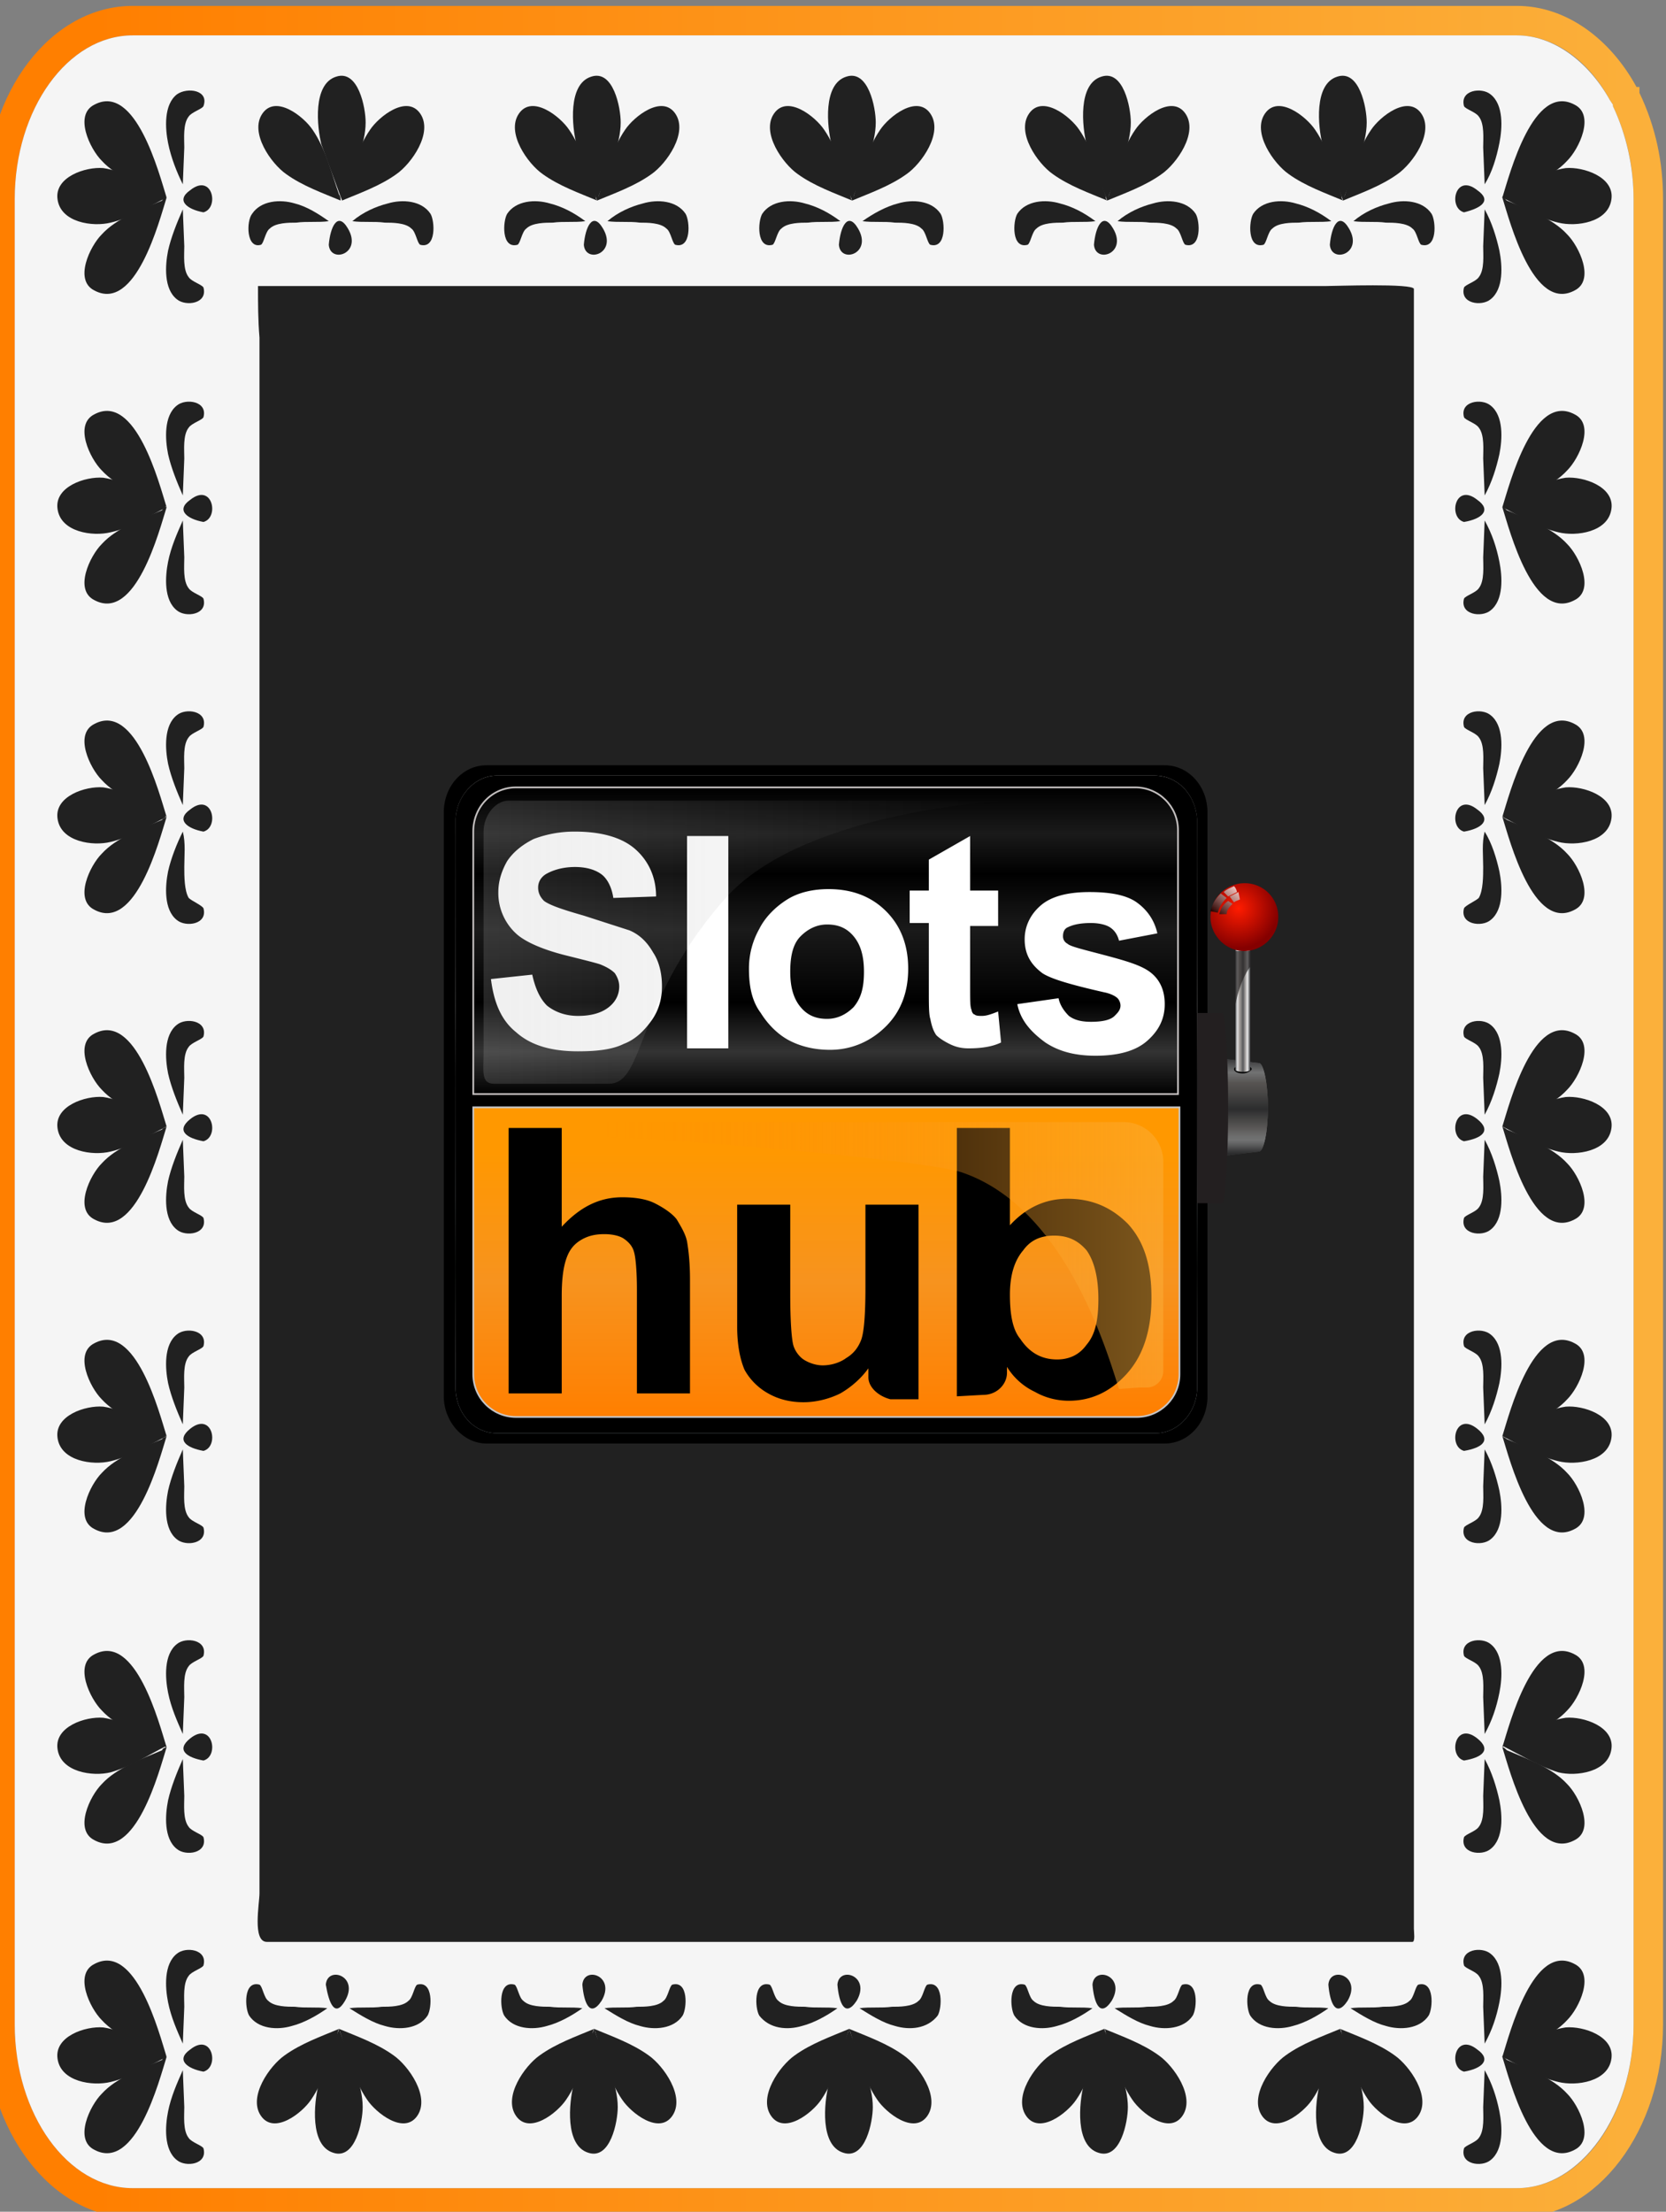 <?xml version="1.0" encoding="utf-8"?><svg xmlns="http://www.w3.org/2000/svg" xmlns:xlink="http://www.w3.org/1999/xlink" width="113" height="150" xmlns:v="https://vecta.io/nano"><rect width="100%" height="100%" fill="#808080" stroke="none"/><style><![CDATA[.V{enable-background:new}.W{stroke-width:.117}.X{stroke-miterlimit:10}]]></style><linearGradient id="A" gradientUnits="userSpaceOnUse" x1="-1" y1="75.4" x2="112.8" y2="75.4"><stop offset="0" stop-color="#ff7f00"/><stop offset=".063" stop-color="#ff7f00"/><stop offset=".996" stop-color="#fbb03b"/></linearGradient><path d="M112.8 13.5v123.8c0 7.2-4.5 13.1-9.9 13.1H9c-5.5 0-10-5.9-10-13.1V13.5C-1 6.2 3.5.4 9 .4h93.9c3.3 0 6.3 2.2 8.1 5.5h.2v.4c1.1 2.3 1.6 4.7 1.6 7.2zm-2 123.8V13.5c0-2.3-.5-4.4-1.4-6.3v-.1l-.2-.3c-1.5-2.8-3.9-4.4-6.3-4.4H9c-4.4 0-8 5-8 11.1v123.8c0 6.1 3.6 11.1 8 11.1h93.9c4.4 0 7.9-5 7.9-11.1z" fill="url(#A)"/><path d="M110.8 13.5v123.8c0 6.1-3.6 11.1-7.9 11.1H9c-4.4 0-8-5-8-11.1V13.5C1 7.4 4.6 2.4 9 2.4h93.9c2.4 0 4.8 1.7 6.3 4.4l.2.3v.1c.9 1.9 1.4 4.1 1.4 6.3z" fill="#f5f5f5"/><g fill="#212121"><path d="M17.5 19.4h72.4c.6 0 6-.2 6 .2v111.2c0 .2.1.9-.1.9H18.1c-1 0-.5-2.6-.5-3.3V22.9c-.1-1.2-.1-2.3-.1-3.5"/><use xlink:href="#O"/><use xlink:href="#P"/><use xlink:href="#Q"/><use xlink:href="#R"/><use xlink:href="#S"/><use xlink:href="#T"/><use xlink:href="#O" x="17.3"/><use xlink:href="#P" x="17.3"/><use xlink:href="#Q" x="17.3"/><use xlink:href="#R" x="17.3"/><path d="M60.9 13.8c1-.3 2.3-.2 2.9.7.3.5.4 2.4-.7 2.1-.2-.1-.3-.9-.6-1.1-.4-.4-1.3-.4-1.8-.4-.7-.1-1.5 0-2.2-.1.7-.5 1.6-1 2.4-1.2"/><use xlink:href="#T" x="17.3"/><use xlink:href="#O" x="34.6"/><use xlink:href="#U"/><use xlink:href="#Q" x="34.6"/><use xlink:href="#R" x="34.6"/><use xlink:href="#S" x="34.6"/><use xlink:href="#T" x="34.6"/><use xlink:href="#O" x="-17.3"/><path d="M23.1 13.6c-1.2-.5-2.6-1-3.7-1.8-1-.7-2.5-2.8-1.6-4.1s2.8.2 3.4 1.1c.9 1.3 1.3 3 1.8 4.4.1.1.1.3.1.4m.1 0c1.2-.5 2.6-1 3.7-1.8 1-.7 2.5-2.8 1.6-4.1s-2.8.2-3.4 1.1c-.9 1.3-1.3 3-1.8 4.4-.1.1-.1.3-.1.4m-3.2.2c-1-.3-2.3-.2-2.9.7-.4.5-.4 2.4.6 2.1.2-.1.3-.9.6-1.1.4-.4 1.3-.4 1.8-.4.7-.1 1.5 0 2.2-.1-.7-.5-1.5-1-2.3-1.2"/><use xlink:href="#S" x="-17.3"/><use xlink:href="#T" x="-17.3"/><use xlink:href="#V"/><use xlink:href="#W"/><use xlink:href="#X"/><use xlink:href="#Y"/><use xlink:href="#Z"/><use xlink:href="#a"/><use xlink:href="#V" x="17.3"/><path d="M57.6 137.6c-1.2.5-2.6 1-3.7 1.8-1 .7-2.5 2.8-1.6 4.1s2.8-.2 3.4-1.1c.9-1.3 1.3-3 1.8-4.5 0-.1.1-.2.1-.3"/><use xlink:href="#X" x="17.3"/><path d="M54.4 137.4c-1 .3-2.2.2-2.9-.7-.3-.5-.4-2.4.7-2.1.2.1.3.9.6 1.1.4.4 1.3.4 1.8.4.7.1 1.5 0 2.2.1-.7.5-1.6 1-2.4 1.2m6.3 0c1 .3 2.2.2 2.9-.7.3-.5.4-2.4-.7-2.1-.2.1-.3.9-.6 1.1-.4.4-1.3.4-1.8.4-.7.1-1.5 0-2.2.1.8.5 1.6 1 2.4 1.2"/><use xlink:href="#a" x="17.3"/><use xlink:href="#V" x="34.6"/><use xlink:href="#b"/><use xlink:href="#c"/><use xlink:href="#Y" x="34.6"/><use xlink:href="#Z" x="34.6"/><use xlink:href="#a" x="34.6"/><use xlink:href="#O" x="50.6"/><use xlink:href="#U" x="16"/><use xlink:href="#Q" x="50.6"/><use xlink:href="#R" x="50.6"/><use xlink:href="#S" x="50.6"/><use xlink:href="#T" x="50.6"/><use xlink:href="#V" x="50.6"/><use xlink:href="#b" x="16"/><use xlink:href="#c" x="16"/><use xlink:href="#Y" x="50.6"/><use xlink:href="#Z" x="50.6"/><use xlink:href="#a" x="50.6"/><use xlink:href="#V" x="-17.3"/><use xlink:href="#W" x="-17.3"/><use xlink:href="#X" x="-17.3"/><use xlink:href="#Y" x="-17.3"/><use xlink:href="#Z" x="-17.3"/><path d="M22.1 134.6c.1-1.3 2.3-.6 1.3 1.1-.7 1.2-1.1.1-1.3-1.1"/><use xlink:href="#d"/><use xlink:href="#e"/><use xlink:href="#f"/><use xlink:href="#g"/><use xlink:href="#h"/><path d="M99.3 140.5c-1.1-.3-.6-2.7.9-1.5 1 .7.3 1.3-.9 1.5m2.6-22.1c1.2.6 2.5 1.4 3.8 1.8 1.2.3 3.4 0 3.6-1.6.2-1.5-1.9-2.2-3.1-2.1-1.4.2-2.9 1.1-4.2 1.8 0 .1-.1.1-.1.1"/><use xlink:href="#e" y="-21"/><path d="M101.9 118.5c.5-1.6 2.1-7.8 4.9-6.3 1.4.7.3 3-.5 3.8-1 1.1-2.7 1.7-4.1 2.3-.1 0-.2.1-.3.2"/><use xlink:href="#i"/><use xlink:href="#h" y="-21"/><path d="M99.3 119.4c-1.1-.3-.6-2.7.9-1.5 1 .8.3 1.3-.9 1.5"/><use xlink:href="#j"/><use xlink:href="#k"/><path d="M101.9 97.4c.5-1.6 2.1-7.8 4.9-6.3 1.4.7.3 3-.5 3.8-1 1.1-2.7 1.7-4.1 2.3-.1.1-.2.2-.3.2"/><use xlink:href="#i" y="-21"/><use xlink:href="#l"/><path d="M99.3 98.4c-1.1-.3-.6-2.7.9-1.5 1 .8.3 1.3-.9 1.5"/><use xlink:href="#j" y="-42"/><use xlink:href="#k" y="-42"/><use xlink:href="#f" y="-84.1"/><path d="M101.7 59.1c.2 1 .3 2.6-.6 3.3-.6.5-2.1.3-1.8-.8.1-.2.8-.5 1-.7.3-.5.3-1.5.3-2.1 0-.8-.1-1.6.1-2.4.5.8.8 1.8 1 2.7"/><use xlink:href="#l" y="-42"/><path d="M99.3 56.4c-1.1-.3-.6-2.7.9-1.5 1 .7.3 1.3-.9 1.5m2.6-22c1.2.6 2.5 1.4 3.8 1.7 1.2.3 3.4 0 3.6-1.6.2-1.5-1.9-2.2-3.1-2.1-1.4.2-2.9 1.1-4.2 1.8 0 .1-.1.2-.1.2"/><use xlink:href="#e" y="-105.1"/><use xlink:href="#f" y="-105.1"/><use xlink:href="#g" y="-105.1"/><use xlink:href="#l" y="-63"/><path d="M99.3 35.4c-1.1-.3-.6-2.7.9-1.5 1 .7.3 1.3-.9 1.5"/><use xlink:href="#d" y="-126.1"/><use xlink:href="#e" y="-126.1"/><use xlink:href="#f" y="-126.1"/><use xlink:href="#i" y="-105.1"/><path d="M101.7 9.7c.2-1 .3-2.6-.6-3.3-.6-.5-2.1-.3-1.8.8.1.2.8.4 1 .7.4.5.3 1.5.3 2.1l.1 2.5c.5-.8.8-1.8 1-2.8m-2.4 4.7c-1.1-.3-.6-2.7.9-1.5 1 .7.3 1.2-.9 1.5"/><use xlink:href="#j" y="-21"/><use xlink:href="#k" y="-21"/><path d="M101.9 76.4c.5-1.6 2.1-7.8 4.9-6.3 1.4.7.3 3-.5 3.8-1 1.1-2.7 1.7-4.1 2.3-.1.1-.2.2-.3.2"/><use xlink:href="#i" y="-42"/><use xlink:href="#l" y="-21"/><path d="M99.3 77.4c-1.1-.3-.6-2.7.9-1.5 1 .8.3 1.3-.9 1.5"/><use xlink:href="#m"/><use xlink:href="#n"/><use xlink:href="#o"/><use xlink:href="#p"/><use xlink:href="#q"/><use xlink:href="#r"/><path d="M11.3 118.4c-1.2.6-2.4 1.4-3.8 1.8-1.2.3-3.4 0-3.6-1.6-.2-1.5 1.9-2.2 3.1-2.1 1.4.2 2.9 1.1 4.2 1.8 0 .1 0 .1.1.1"/><use xlink:href="#n" y="-21"/><path d="M11.3 118.5c-.5-1.6-2.1-7.8-4.9-6.3-1.4.7-.3 3 .5 3.8 1 1.1 2.7 1.7 4.1 2.3.1.1.2.2.3.2"/><use xlink:href="#s"/><use xlink:href="#q" y="-21"/><path d="M13.8 119.4c1.1-.3.6-2.7-.9-1.5-1 .8-.2 1.3.9 1.5"/><use xlink:href="#t"/><use xlink:href="#u"/><path d="M11.3 97.4c-.5-1.6-2.1-7.8-4.9-6.3-1.4.7-.3 3 .5 3.8 1 1.1 2.7 1.7 4.1 2.3 0 .1.2.2.3.2"/><use xlink:href="#s" y="-21"/><use xlink:href="#v"/><path d="M13.8 98.4c1.1-.3.6-2.7-.9-1.5-1 .8-.2 1.3.9 1.5"/><use xlink:href="#t" y="-42"/><use xlink:href="#u" y="-42"/><use xlink:href="#o" y="-84.1"/><path d="M11.4 59.1c-.2 1-.3 2.6.6 3.3.6.5 2.1.3 1.8-.8-.1-.2-.8-.5-1-.7-.3-.5-.3-1.5-.3-2.1 0-.8.1-1.6-.1-2.4-.4.8-.8 1.8-1 2.7"/><use xlink:href="#v" y="-42"/><use xlink:href="#r" y="-84.1"/><path d="M11.3 34.4c-1.2.6-2.4 1.4-3.8 1.7-1.2.3-3.4 0-3.6-1.6-.2-1.5 1.9-2.2 3.1-2.1 1.4.2 2.9 1.1 4.2 1.8 0 .1 0 .2.1.2"/><use xlink:href="#n" y="-105.1"/><use xlink:href="#o" y="-105.1"/><use xlink:href="#p" y="-105.1"/><use xlink:href="#v" y="-63"/><use xlink:href="#r" y="-105.1"/><use xlink:href="#m" y="-126.1"/><use xlink:href="#n" y="-126.1"/><use xlink:href="#o" y="-126.1"/><use xlink:href="#s" y="-105.1"/><path d="M11.4 9.7c-.2-1-.3-2.6.6-3.3.7-.5 2.2-.3 1.8.8-.1.2-.8.4-1 .7-.4.5-.3 1.5-.3 2.1l-.1 2.5c-.4-.8-.8-1.8-1-2.8"/><use xlink:href="#r" y="-126.1"/><use xlink:href="#t" y="-21"/><use xlink:href="#u" y="-21"/><path d="M11.3 76.4c-.5-1.6-2.1-7.8-4.9-6.3-1.4.7-.3 3 .5 3.8 1 1.1 2.7 1.7 4.1 2.3 0 .1.2.2.3.2"/><use xlink:href="#s" y="-42"/><use xlink:href="#v" y="-21"/><path d="M13.8 77.4c1.1-.3.6-2.7-.9-1.5-1 .8-.2 1.3.9 1.5"/></g><path d="M79 51.9H33c-1.6 0-2.9 1.4-2.9 3.2v39.6c0 1.7 1.3 3.2 2.9 3.2h46c1.6 0 2.9-1.4 2.9-3.2V55.1c0-1.8-1.3-3.2-2.9-3.2z"/><linearGradient id="B" gradientUnits="userSpaceOnUse" x1="56.05" y1="52.6" x2="56.05" y2="97.2"><stop offset="0" stop-color="#eae9e8"/><stop offset=".01" stop-color="#d2d2d2"/><stop offset=".03" stop-color="#b3b2b1"/><stop offset=".05" stop-color="#969594"/><stop offset=".07" stop-color="#7d7d7e"/><stop offset=".09" stop-color="#6c6c6b"/><stop offset=".11" stop-color="#626161"/><stop offset=".13" stop-color="#5e5e5d"/><stop offset=".26" stop-color="#a2a1a1"/><stop offset=".35" stop-color="#fff"/><stop offset=".46" stop-color="#434342"/><stop offset=".56" stop-color="#757577"/><stop offset=".64" stop-color="#b5bec4"/><stop offset=".75" stop-color="#303830"/><stop offset=".88" stop-color="#c6c5c6"/><stop offset="1" stop-color="#b2bdc4"/></linearGradient><use xlink:href="#w" fill="url(#B)"/><use xlink:href="#w" opacity=".7" class="V"/><linearGradient id="C" gradientUnits="userSpaceOnUse" x1="56" y1="53.437" x2="56" y2="74.236"><stop offset="0"/><stop offset=".15" stop-color="#1a1a1a"/><stop offset=".28"/><stop offset=".46" stop-color="#1a1a1a"/><stop offset=".7"/><stop offset=".86" stop-color="#333"/><stop offset="1"/></linearGradient><path d="M35 53.4h42c1.6 0 2.9 1.3 2.9 2.9h0v17.9h0-47.8 0V56.4c0-1.7 1.3-3 2.9-3h0z" fill="url(#C)" stroke="#c4c0c0" class="W X"/><linearGradient id="D" gradientUnits="userSpaceOnUse" x1="56.05" y1="75.15" x2="56.05" y2="96.121"><stop offset=".13" stop-color="#ff9800"/><stop offset=".56" stop-color="#f7931e"/><stop offset="1" stop-color="#ff7f00"/></linearGradient><path d="M32.1 75.1H80h0v18.1c0 1.6-1.3 2.9-2.9 2.9h0H35c-1.6 0-2.9-1.3-2.9-2.9h0V75.1h0z" fill="url(#D)" stroke="#c6c5c6" class="W X"/><linearGradient id="E" gradientUnits="userSpaceOnUse" x1="84.45" y1="71.658" x2="84.45" y2="78.376"><stop offset="0" stop-color="#58595b"/><stop offset=".16" stop-color="#e4e5e6"/><stop offset=".27" stop-color="#aca7a3"/><stop offset=".34" stop-color="#9a9693"/><stop offset=".48" stop-color="#6a6a6a"/><stop offset=".53" stop-color="#58595b"/><stop offset=".72" stop-color="#b3afac"/><stop offset=".76" stop-color="#c8c6c5"/><stop offset=".81" stop-color="#dcdddd"/><stop offset=".84" stop-color="#e4e5e6"/><stop offset=".86" stop-color="#d6d7d8"/><stop offset=".9" stop-color="#b1b2b3"/><stop offset=".95" stop-color="#767779"/><stop offset=".98" stop-color="#58595b"/></linearGradient><path d="M86 75.1c0-1.6-.3-3-.6-3h0l-2.5-.3v6.6l2.5-.3h0c.3 0 .6-1.3.6-3z" fill="url(#E)"/><path d="M86 75.1c0-1.6-.3-3-.6-3h0l-2.5-.3v6.6l2.5-.3h0c.3 0 .6-1.3.6-3z" opacity=".5" class="V"/><path d="M83.3 75.1c0-3.6-.2-6.4-.4-6.4h-1.7v12.9h1.7c.2 0 .4-2.9.4-6.5z" fill="#231f20"/><path d="M84.9 72.5c0 .1-.3.3-.6.3s-.6-.1-.6-.3c0-.1.3-.3.6-.3s.6.2.6.3z"/><linearGradient id="F" gradientUnits="userSpaceOnUse" x1="83.781" y1="67.85" x2="84.776" y2="67.85"><stop offset="0" stop-color="#58595b"/><stop offset=".16" stop-color="#e4e5e6"/><stop offset=".27" stop-color="#aca7a3"/><stop offset=".34" stop-color="#9a9693"/><stop offset=".48" stop-color="#6a6a6a"/><stop offset=".53" stop-color="#58595b"/><stop offset=".72" stop-color="#b3afac"/><stop offset=".76" stop-color="#c8c6c5"/><stop offset=".81" stop-color="#dcdddd"/><stop offset=".84" stop-color="#e4e5e6"/><stop offset=".86" stop-color="#d6d7d8"/><stop offset=".9" stop-color="#b1b2b3"/><stop offset=".95" stop-color="#767779"/><stop offset=".98" stop-color="#58595b"/></linearGradient><path d="M83.8 63v9.6s.2.1.5.1.5-.1.5-.1V63h-1z" fill="url(#F)"/><path d="M83.8 68.1v-3.6h1v1.1c0-.1-.7.9-1 2.5z" opacity=".68" fill="#231f20" class="V"/><radialGradient id="G" cx="6798.463" cy="7217.528" r="2.753" gradientTransform="matrix(1 0 0 1 -6714.48 -7155.95)" gradientUnits="userSpaceOnUse"><stop offset="0" stop-color="#ff1c00"/><stop offset=".98" stop-color="#850000"/></radialGradient><path d="M86.7 62.2c0 1.3-1.1 2.3-2.3 2.3-1.3 0-2.3-1.1-2.3-2.3 0-1.3 1.1-2.3 2.3-2.3a2.26 2.26 0 0 1 2.3 2.3z" fill="url(#G)"/><g opacity=".75"><linearGradient id="H" gradientUnits="userSpaceOnUse" x1="82.24" y1="61.837" x2="83.609" y2="60.002"><stop offset="0"/><stop offset=".98" stop-color="#fff"/></linearGradient><path d="M83.2 60.9c-.3.3-.5.6-.6 1l-.5-.1c.1-.5.4-.9.7-1.2l.4.3z" fill="url(#H)"/><linearGradient id="I" gradientUnits="userSpaceOnUse" x1="82.72" y1="62.195" x2="84.089" y2="60.36"><stop offset="0"/><stop offset=".98" stop-color="#fff"/></linearGradient><path d="M83.6 61.3c-.2.2-.4.4-.4.7h-.5c.1-.4.3-.7.6-.9l.3.2z" fill="url(#I)"/><linearGradient id="J" gradientUnits="userSpaceOnUse" x1="82.377" y1="61.939" x2="83.746" y2="60.104"><stop offset="0"/><stop offset=".98" stop-color="#fff"/></linearGradient><path d="M83.9 60.5l-.6.3-.3-.3c.2-.2.5-.3.7-.4a.76.76 0 0 1 .2.4z" fill="url(#J)"/><linearGradient id="K" gradientUnits="userSpaceOnUse" x1="82.762" y1="62.225" x2="84.13" y2="60.391"><stop offset="0"/><stop offset=".98" stop-color="#fff"/></linearGradient><path d="M84.1 61c-.2.1-.3.1-.4.2l-.3-.4.6-.3.1.5z" fill="url(#K)"/></g><path d="M33.3 66.4l2.8-.3c.2.9.5 1.6 1 2.1.5.4 1.2.7 2.1.7s1.6-.2 2.1-.6.7-.9.7-1.4c0-.3-.1-.6-.3-.9-.2-.2-.5-.4-1-.6-.3-.1-1.1-.3-2.3-.6-1.6-.4-2.7-.9-3.3-1.4a3.74 3.74 0 0 1-1.3-2.9c0-.7.2-1.4.6-2.1.4-.6 1-1.1 1.8-1.5a7.78 7.78 0 0 1 2.8-.5c1.8 0 3.2.4 4.1 1.2s1.4 1.9 1.4 3.2l-2.9.1c-.1-.7-.4-1.3-.8-1.6s-1-.5-1.8-.5-1.5.2-2 .5c-.3.2-.5.5-.5.9 0 .3.1.6.4.9.4.3 1.3.6 2.7 1l3.1 1c.7.3 1.2.8 1.6 1.5.4.6.6 1.4.6 2.3 0 .8-.2 1.6-.7 2.3s-1.1 1.3-1.9 1.6c-.8.4-1.9.5-3.1.5-1.8 0-3.2-.4-4.2-1.3-1-.8-1.5-2-1.7-3.6zm13.3 4.7V56.7h2.8v14.4h-2.8zm4.2-5.4a5.44 5.44 0 0 1 .7-2.7c.4-.8 1.1-1.5 1.9-2s1.8-.7 2.8-.7c1.6 0 2.9.5 3.9 1.5s1.5 2.3 1.5 3.9-.5 2.9-1.5 3.9-2.3 1.6-3.8 1.6c-1 0-1.9-.2-2.7-.6s-1.5-1.1-2-1.9c-.6-.8-.8-1.8-.8-3zm2.8.2c0 1 .2 1.8.7 2.4s1.1.8 1.8.8 1.3-.3 1.8-.8c.5-.6.7-1.3.7-2.4 0-1-.2-1.8-.7-2.4s-1.1-.8-1.8-.8-1.3.3-1.8.8-.7 1.3-.7 2.4h0zm14.1-5.3v2.2h-1.9V67c0 .9 0 1.3.1 1.5 0 .1.1.3.2.3.1.1.3.1.5.1.3 0 .6-.1 1.1-.3l.2 2.1c-.6.3-1.4.4-2.2.4-.5 0-.9-.1-1.3-.3s-.7-.4-.9-.6c-.2-.3-.3-.6-.4-1.1-.1-.3-.1-1-.1-1.9v-4.6h-1.3v-2.2H63v-2.1l2.8-1.6v3.7h1.9v.2zm1.3 7.5l2.8-.4c.1.5.4.9.7 1.2.4.3.9.4 1.5.4.7 0 1.3-.1 1.6-.4.2-.2.4-.4.4-.7 0-.2-.1-.4-.2-.5s-.4-.3-.9-.4c-2.2-.5-3.6-.9-4.2-1.3-.8-.6-1.2-1.3-1.2-2.3 0-.9.4-1.7 1.1-2.3s1.8-.9 3.3-.9c1.4 0 2.5.2 3.2.7s1.2 1.2 1.4 2.1l-2.6.5c-.1-.4-.3-.7-.6-.9s-.8-.3-1.3-.3c-.7 0-1.2.1-1.6.3-.2.1-.3.3-.3.6a.55.55 0 0 0 .3.5c.2.2 1.1.4 2.6.8s2.5.7 3.1 1.2.9 1.2.9 2.1c0 1-.4 1.8-1.2 2.5s-2 1-3.5 1c-1.4 0-2.5-.3-3.4-.9-1.1-.8-1.7-1.6-1.9-2.6z" fill="#fff"/><path d="M38.1 76.5v6.7c1.2-1.3 2.5-2 4.1-2 .8 0 1.6.1 2.2.4s1.2.7 1.5 1.1c.3.5.6 1 .7 1.5.1.6.2 1.4.2 2.6v7.7h-3.6v-7c0-1.4-.1-2.3-.2-2.6-.1-.4-.4-.7-.7-.9s-.8-.3-1.3-.3c-.6 0-1.1.1-1.6.4s-.8.7-1 1.3-.3 1.4-.3 2.5v6.6h-3.6v-18h3.6zm20.8 16.9v-.6c-.5.7-1.2 1.3-1.9 1.7-.8.4-1.7.6-2.5.6-.9 0-1.7-.2-2.4-.6a4.1 4.1 0 0 1-1.6-1.6c-.3-.7-.5-1.7-.5-2.9v-8.3h3.6v6.1c0 1.9.1 3 .2 3.4s.4.8.7 1 .8.4 1.3.4c.6 0 1.2-.2 1.6-.5.5-.3.8-.7 1-1.2s.3-1.7.3-3.6v-5.6h3.6v13.2h-1.9c-.8-.2-1.5-.8-1.5-1.5zm6 1.3V76.5h3.6v6.6c1.1-1.2 2.4-1.8 3.9-1.8 1.7 0 3 .6 4.1 1.7 1.1 1.2 1.6 2.8 1.6 5 0 2.3-.6 4-1.7 5.2S74 95 72.5 95c-.8 0-1.6-.2-2.3-.6a4.44 4.44 0 0 1-1.9-1.7v.4c0 .8-.7 1.5-1.6 1.5l-1.8.1zm3.6-6.9c0 1.4.2 2.4.7 3 .6.9 1.4 1.4 2.5 1.4.8 0 1.5-.3 2-1 .6-.7.8-1.7.8-3.1 0-1.5-.3-2.6-.8-3.3-.6-.7-1.3-1-2.2-1s-1.6.3-2.1 1c-.6.7-.9 1.7-.9 3z"/><linearGradient id="L" gradientUnits="userSpaceOnUse" x1="32.83" y1="63.9" x2="68.7" y2="63.9"><stop offset="0" stop-color="#b3b3b3"/><stop offset=".99" stop-color="gray" stop-opacity="0"/></linearGradient><path d="M41.3 73.5h-7.8c-.9 0-.7-.9-.7-2.1v-15c0-1.1.8-2.1 1.7-2.1h34.1s-13.6.5-19.2 6.4c-6.4 7.1-5.6 12.8-8.1 12.8z" opacity=".2" fill="url(#L)" class="V"/><linearGradient id="M" gradientUnits="userSpaceOnUse" x1="38.6" y1="85.15" x2="78.96" y2="85.15"><stop offset=".06" stop-color="#ff7f00" stop-opacity="0"/><stop offset="1" stop-color="#fbb03b"/></linearGradient><path d="M77.3 94.1h.5a1.11 1.11 0 0 0 1.1-1.1h0V78.8a2.69 2.69 0 0 0-2.7-2.7H38.6s.3 1 1.9 1c3.6 0 21.8 1.5 24.7 2.4 7.2 2.4 10 12.6 10.7 14.7l1.4-.1z" opacity=".5" fill="url(#M)" class="V"/><defs ><path id="O" d="M40.5 13.6l-1.4-3.8c-.3-1.2-.6-4.1 1-4.6 1.5-.5 2 2.1 2 3.1 0 1.5-.8 3.1-1.3 4.5-.1.2-.2.5-.3.8"/><path id="P" d="M40.5 13.6c-1.2-.5-2.6-1-3.7-1.8-1-.7-2.5-2.8-1.6-4.1s2.8.2 3.4 1.1c.9 1.3 1.3 3 1.8 4.4 0 .1 0 .3.1.4"/><path id="Q" d="M40.5 13.6c1.2-.5 2.6-1 3.7-1.8 1-.7 2.5-2.8 1.6-4.1s-2.8.2-3.4 1.1c-.9 1.3-1.3 3-1.8 4.5-.1.1-.1.2-.1.3"/><path id="R" d="M37.3 13.8c-1-.3-2.3-.2-2.9.7-.3.5-.4 2.4.7 2.1.2-.1.3-.9.6-1.1.4-.4 1.3-.4 1.8-.4.7-.1 1.5 0 2.2-.1-.8-.6-1.6-1-2.4-1.2"/><path id="S" d="M43.6 13.8c1-.3 2.3-.2 2.9.7.3.5.4 2.4-.7 2.1-.2-.1-.3-.9-.6-1.1-.4-.4-1.3-.4-1.8-.4-.7-.1-1.5 0-2.2-.1.7-.6 1.6-1 2.4-1.2"/><path id="T" d="M39.6 16.6c.1 1.3 2.3.6 1.3-1.1-.7-1.2-1.2-.1-1.3 1.1"/><path id="U" d="M75.1 13.6c-1.2-.5-2.6-1-3.7-1.8-1-.7-2.5-2.8-1.6-4.1s2.8.2 3.4 1.1c.9 1.3 1.3 3 1.8 4.5 0 .1 0 .2.1.3"/><path id="V" d="M40.3 137.6l-1.4 3.8c-.3 1.2-.6 4.1 1 4.6 1.5.5 2-2.1 2-3.1 0-1.5-.8-3.1-1.3-4.5-.1-.2-.2-.5-.3-.8"/><path id="W" d="M40.3 137.6c-1.2.5-2.6 1-3.7 1.8-1 .7-2.5 2.8-1.6 4.1s2.8-.2 3.4-1.1c.9-1.3 1.3-3 1.8-4.4 0-.1 0-.3.1-.4"/><path id="X" d="M40.3 137.6c1.2.5 2.6 1 3.7 1.8 1 .7 2.5 2.8 1.6 4.1s-2.8-.2-3.4-1.1c-.9-1.3-1.3-3-1.8-4.5 0-.1-.1-.2-.1-.3"/><path id="Y" d="M37.1 137.4c-1 .3-2.3.2-2.9-.7-.3-.5-.4-2.4.7-2.1.2.1.3.9.6 1.1.4.4 1.3.4 1.8.4.7.1 1.5 0 2.2.1-.7.5-1.6 1-2.4 1.2"/><path id="Z" d="M43.4 137.4c1 .3 2.3.2 2.9-.7.3-.5.4-2.4-.7-2.1-.2.1-.3.9-.6 1.1-.4.4-1.3.4-1.8.4-.7.1-1.5 0-2.2.1.8.5 1.6 1 2.4 1.2"/><path id="a" d="M39.5 134.6c.1-1.3 2.3-.6 1.3 1.1-.8 1.2-1.2.1-1.3-1.1"/><path id="b" d="M74.9 137.6c-1.2.5-2.6 1-3.7 1.8-1 .7-2.5 2.8-1.6 4.1s2.8-.2 3.4-1.1c.9-1.3 1.3-3 1.8-4.4 0-.1.1-.3.1-.4"/><path id="c" d="M74.9 137.6c1.2.5 2.6 1 3.7 1.8 1 .7 2.5 2.8 1.6 4.1s-2.8-.2-3.4-1.1c-.9-1.3-1.3-3-1.8-4.4 0-.1 0-.3-.1-.4"/><path id="d" d="M101.9 139.5c1.2.6 2.5 1.4 3.8 1.7 1.2.3 3.4 0 3.6-1.6.2-1.5-1.9-2.2-3.1-2.1-1.4.2-2.9 1.1-4.2 1.8 0 .1-.1.1-.1.2"/><path id="e" d="M101.9 139.5c.5 1.6 2.1 7.8 4.9 6.3 1.4-.7.3-3-.5-3.8-1-1.1-2.7-1.7-4.1-2.3-.1-.1-.2-.2-.3-.2"/><path id="f" d="M101.9 139.5c.5-1.6 2.1-7.8 4.9-6.3 1.4.7.3 3-.5 3.8-1 1.1-2.7 1.7-4.1 2.3-.1.1-.2.1-.3.2"/><path id="g" d="M101.7 143.2c.2 1 .3 2.6-.6 3.3-.6.5-2.1.3-1.8-.8.1-.2.8-.4 1-.7.4-.5.3-1.5.3-2.1l.1-2.5c.5.9.8 1.8 1 2.8"/><path id="h" d="M101.7 135.8c.2-1 .3-2.6-.6-3.3-.6-.5-2.1-.3-1.8.8.1.2.8.4 1 .7.4.5.3 1.5.3 2.1l.1 2.5c.5-.9.8-1.8 1-2.8"/><path id="i" d="M101.7 122.1c.2 1 .3 2.6-.6 3.3-.6.5-2.1.3-1.8-.8.1-.2.8-.4 1-.7.4-.5.3-1.5.3-2.1l.1-2.5c.5.9.8 1.9 1 2.8"/><path id="j" d="M101.9 97.4c1.2.6 2.5 1.4 3.8 1.7 1.2.3 3.4 0 3.6-1.6.2-1.5-1.9-2.2-3.1-2.1-1.4.2-2.9 1.1-4.2 1.8 0 .2-.1.2-.1.2"/><path id="k" d="M101.9 97.4c.5 1.6 2.1 7.8 4.9 6.3 1.4-.7.3-3-.5-3.8-1-1.1-2.7-1.7-4.1-2.3-.1-.1-.2-.1-.3-.2"/><path id="l" d="M101.7 93.8c.2-1 .3-2.6-.6-3.3-.6-.5-2.1-.3-1.8.8.1.2.8.4 1 .7.4.5.3 1.5.3 2.1l.1 2.5c.5-.9.8-1.9 1-2.8"/><path id="m" d="M11.3 139.5c-1.2.6-2.5 1.4-3.8 1.7-1.2.3-3.4 0-3.6-1.6-.2-1.5 1.9-2.2 3.1-2.1 1.4.2 2.9 1.1 4.2 1.8 0 .1 0 .1.1.2"/><path id="n" d="M11.3 139.5c-.5 1.6-2.1 7.8-4.9 6.3-1.4-.7-.3-3 .5-3.8 1-1.1 2.7-1.7 4.1-2.3 0-.1.2-.2.3-.2"/><path id="o" d="M11.3 139.5c-.5-1.6-2.1-7.8-4.9-6.3-1.4.7-.3 3 .5 3.8 1 1.1 2.7 1.7 4.1 2.3 0 .1.2.1.3.2"/><path id="p" d="M11.4 143.2c-.2 1-.3 2.6.6 3.3.6.5 2.1.3 1.8-.8-.1-.2-.8-.4-1-.7-.4-.5-.3-1.5-.3-2.1l-.1-2.5c-.4.9-.8 1.8-1 2.8"/><path id="q" d="M11.4 135.8c-.2-1-.3-2.6.6-3.3.6-.5 2.1-.3 1.8.8-.1.2-.8.4-1 .7-.4.5-.3 1.5-.3 2.1l-.1 2.5c-.4-.9-.8-1.8-1-2.8"/><path id="r" d="M13.8 140.5c1.1-.3.6-2.7-.9-1.5-1 .7-.2 1.3.9 1.5"/><path id="s" d="M11.4 122.1c-.2 1-.3 2.6.6 3.3.6.5 2.1.3 1.8-.8-.1-.2-.8-.4-1-.7-.4-.5-.3-1.5-.3-2.1l-.1-2.5c-.4.9-.8 1.9-1 2.8"/><path id="t" d="M11.3 97.4c-1.2.6-2.5 1.4-3.8 1.7-1.2.3-3.4 0-3.6-1.6-.2-1.5 1.9-2.2 3.1-2.1 1.4.2 2.9 1.1 4.2 1.8 0 .2 0 .2.1.2"/><path id="u" d="M11.3 97.4c-.5 1.6-2.1 7.8-4.9 6.3-1.4-.7-.3-3 .5-3.8 1-1.1 2.7-1.7 4.1-2.3 0-.1.2-.1.3-.2"/><path id="v" d="M11.4 93.8c-.2-1-.3-2.6.6-3.3.6-.5 2.1-.3 1.8.8-.1.2-.8.4-1 .7-.4.5-.3 1.5-.3 2.1l-.1 2.5c-.4-.9-.8-1.9-1-2.8"/><path id="w" d="M78.3 52.6H33.7c-1.5 0-2.8 1.4-2.8 3.1v38.4c0 1.7 1.2 3.1 2.8 3.1h44.7c1.5 0 2.8-1.4 2.8-3.1V55.6c-.1-1.7-1.3-3-2.9-3z"/></defs></svg>